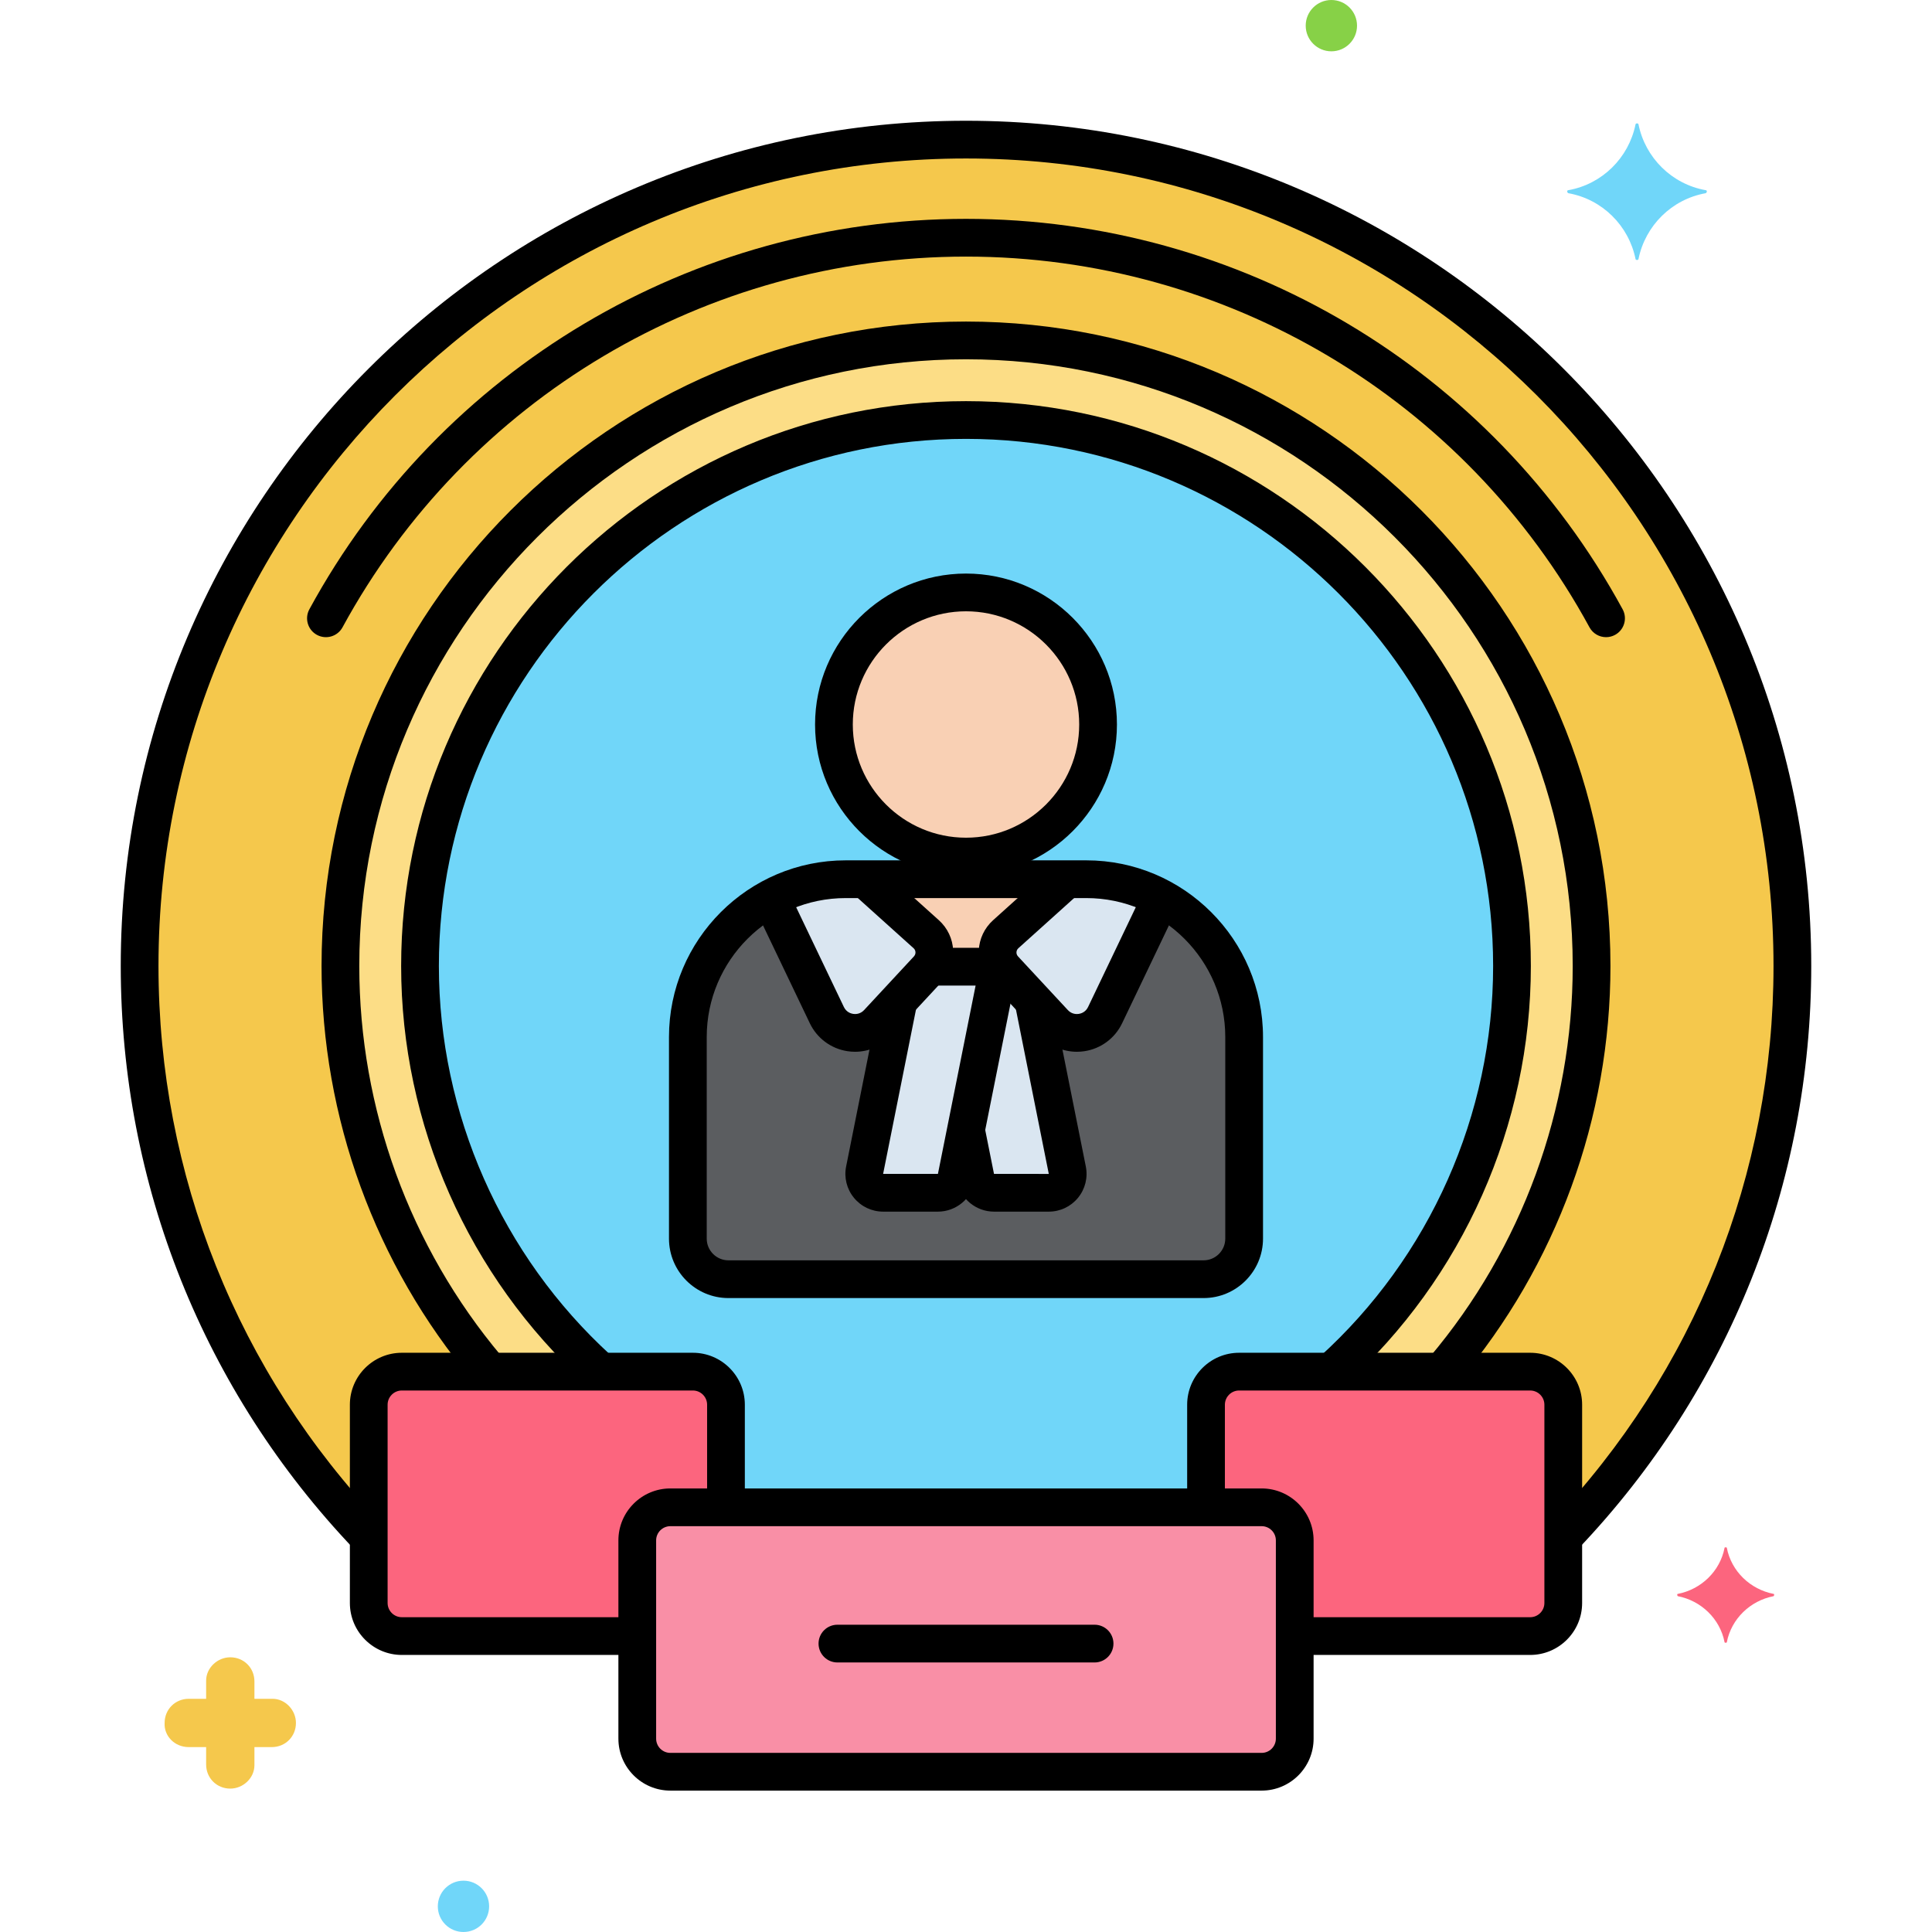 <?xml version="1.0" encoding="utf-8"?>
<!-- Generator: Adobe Illustrator 24.0.0, SVG Export Plug-In . SVG Version: 6.00 Build 0)  -->
<svg version="1.1" xmlns="http://www.w3.org/2000/svg" xmlns:xlink="http://www.w3.org/1999/xlink" x="0px" y="0px"
	 viewBox="0 0 256 256" enable-background="new 0 0 256 256" xml:space="preserve">
<g id="Layer_1">
</g>
<g id="Layer_2">
</g>
<g id="Layer_3">
</g>
<g id="Layer_4">
</g>
<g id="Layer_5">
</g>
<g id="Layer_6">
</g>
<g id="Layer_7">
</g>
<g id="Layer_8">
</g>
<g id="Layer_9">
</g>
<g id="Layer_10">
</g>
<g id="Layer_11">
</g>
<g id="Layer_12">
</g>
<g id="Layer_13">
</g>
<g id="Layer_14">
</g>
<g id="Layer_15">
</g>
<g id="Layer_16">
</g>
<g id="Layer_17">
</g>
<g id="Layer_18">
</g>
<g id="Layer_19">
</g>
<g id="Layer_20">
</g>
<g id="Layer_21">
</g>
<g id="Layer_22">
</g>
<g id="Layer_23">
</g>
<g id="Layer_24">
</g>
<g id="Layer_25">
</g>
<g id="Layer_26">
</g>
<g id="Layer_27">
</g>
<g id="Layer_28">
</g>
<g id="Layer_29">
</g>
<g id="Layer_30">
</g>
<g id="Layer_31">
</g>
<g id="Layer_32">
</g>
<g id="Layer_33">
</g>
<g id="Layer_34">
</g>
<g id="Layer_35">
</g>
<g id="Layer_36">
</g>
<g id="Layer_37">
</g>
<g id="Layer_38">
</g>
<g id="Layer_39">
</g>
<g id="Layer_40">
</g>
<g id="Layer_41">
</g>
<g id="Layer_42">
</g>
<g id="Layer_43">
</g>
<g id="Layer_44">
</g>
<g id="Layer_45">
</g>
<g id="Layer_46">
</g>
<g id="Layer_47">
</g>
<g id="Layer_48">
</g>
<g id="Layer_49">
</g>
<g id="Layer_50">
</g>
<g id="Layer_51">
</g>
<g id="Layer_52">
</g>
<g id="Layer_53">
</g>
<g id="Layer_54">
</g>
<g id="Layer_55">
</g>
<g id="Layer_56">
</g>
<g id="Layer_57">
</g>
<g id="Layer_58">
</g>
<g id="Layer_59">
</g>
<g id="Layer_60">
</g>
<g id="Layer_61">
</g>
<g id="Layer_62">
</g>
<g id="Layer_63">
</g>
<g id="Layer_64">
</g>
<g id="Layer_65">
</g>
<g id="Layer_66">
</g>
<g id="Layer_67">
</g>
<g id="Layer_68">
</g>
<g id="Layer_69">
</g>
<g id="Layer_70">
</g>
<g id="Layer_71">
</g>
<g id="Layer_72">
</g>
<g id="Layer_73">
</g>
<g id="Layer_74">
	<g>
		<g>
			<g>
				<path fill="#F5C84C" d="M48.86,186.134c0-2.422,1.963-4.384,4.384-4.384h38.567c2.421,0,4.384,1.962,4.384,4.384v13.592h63.609
					v-13.592c0-2.422,1.963-4.384,4.384-4.384h38.567c2.421,0,4.384,1.962,4.384,4.384v17.541
					c18.806-19.662,30.36-46.318,30.36-75.675c0-60.475-49.025-109.5-109.5-109.5C67.525,18.5,18.5,67.525,18.5,128
					c0,29.356,11.554,56.013,30.36,75.675V186.134z"/>
			</g>
		</g>
		<g>
			<path fill="#F98FA6" d="M167.174,234.765H88.826c-2.421,0-4.384-1.963-4.384-4.384v-26.27c0-2.421,1.963-4.384,4.384-4.384
				h78.348c2.421,0,4.384,1.963,4.384,4.384v26.27C171.558,232.802,169.595,234.765,167.174,234.765z"/>
		</g>
		<g>
			<path fill="#FC657E" d="M202.756,181.75h-38.567c-2.421,0-4.384,1.963-4.384,4.385v13.592h7.369c2.421,0,4.384,1.963,4.384,4.385
				v12.678h31.197c2.421,0,4.384-1.963,4.384-4.385v-26.269C207.14,183.713,205.177,181.75,202.756,181.75z"/>
		</g>
		<g>
			<path fill="#FC657E" d="M84.442,204.111c0-2.422,1.963-4.385,4.384-4.385h7.369v-13.592c0-2.422-1.963-4.385-4.384-4.385H53.244
				c-2.421,0-4.384,1.963-4.384,4.385v26.269c0,2.422,1.963,4.385,4.384,4.385h31.197V204.111z"/>
		</g>
		<g>
			<path fill="#FCDD86" d="M91.811,181.75c2.421,0,4.384,1.962,4.384,4.384v13.592h63.609v-13.592c0-2.422,1.963-4.384,4.384-4.384
				h26.893c12.349-14.47,19.811-33.234,19.811-53.75c0-45.78-37.112-82.893-82.892-82.893c-45.78,0-82.892,37.112-82.892,82.893
				c0,20.513,7.457,39.279,19.802,53.75H91.811z"/>
		</g>
		<g>
			<path fill="#70D6F9" d="M79.613,181.75h12.198c2.421,0,4.384,1.962,4.384,4.384v13.592h63.609v-13.592
				c0-2.422,1.963-4.384,4.384-4.384h12.222c14.693-13.241,23.934-32.414,23.934-53.75c0-39.955-32.39-72.346-72.345-72.346
				S55.655,88.045,55.655,128C55.655,149.344,64.909,168.512,79.613,181.75z"/>
		</g>
		<g>
			<path fill="#F9D0B4" d="M123.188,128.091L123.188,128.091c0.308,0,9.837,0,9.618,0c-0.948-1.329-0.785-3.184,0.461-4.306
				l8.095-7.285h-26.729l8.095,7.285C123.973,124.907,124.136,126.762,123.188,128.091z"/>
		</g>
		<g>
			<g>
				<path fill="#5B5D60" d="M153.843,119.012l-7.413,15.501c-1.259,2.633-4.777,3.169-6.763,1.03l-2.732-2.942l4.49,22.453
					c0.31,1.549-0.875,2.994-2.455,2.994h-7.258c-1.193,0-2.221-0.842-2.455-2.013l-1.262-6.308l-1.262,6.309
					c-0.234,1.17-1.261,2.012-2.455,2.012h-7.258c-1.58,0-2.765-1.445-2.455-2.994l4.491-22.453l-2.732,2.942
					c-1.986,2.139-5.503,1.604-6.763-1.03l-7.412-15.498c-6.539,3.547-11.007,10.476-11.007,18.4v26.707
					c0,2.97,2.407,5.377,5.377,5.377h62.958c2.969,0,5.377-2.407,5.377-5.377v-26.707
					C164.855,129.489,160.386,122.558,153.843,119.012z"/>
			</g>
			<g>
				<polygon fill="#5B5D60" points="102.151,119.015 102.151,119.016 102.157,119.012 				"/>
			</g>
		</g>
		<g>
			<path fill="#DAE6F1" d="M102.151,119.015l7.412,15.498c1.259,2.633,4.777,3.169,6.763,1.03l6.609-7.117
				c1.238-1.333,1.145-3.423-0.208-4.641l-8.095-7.285h-2.571C108.481,116.5,105.105,117.413,102.151,119.015z"/>
		</g>
		<g>
			<path fill="#DAE6F1" d="M143.94,116.5h-2.578l-8.095,7.285c-1.353,1.218-1.446,3.307-0.208,4.641l6.609,7.117
				c1.986,2.139,5.503,1.604,6.763-1.03l7.413-15.501C150.891,117.412,147.517,116.5,143.94,116.5z"/>
		</g>
		<g>
			<path fill="#DAE6F1" d="M126.735,156.035l5.589-27.945h-9.136c-0.081,0.113-0.156,0.23-0.253,0.335l-3.877,4.175l-4.491,22.453
				c-0.31,1.549,0.875,2.994,2.455,2.994h7.258C125.474,158.048,126.501,157.206,126.735,156.035z"/>
		</g>
		<g>
			<path fill="#DAE6F1" d="M136.935,132.601l-3.877-4.175c-0.097-0.105-0.172-0.222-0.253-0.335h-0.482l-4.327,21.636l1.262,6.308
				c0.234,1.17,1.261,2.012,2.455,2.012h7.258c1.58,0,2.765-1.445,2.455-2.994L136.935,132.601z"/>
		</g>
		<g>
			<circle fill="#F9D0B4" cx="128" cy="96" r="17.5"/>
		</g>
		<g>
			<path d="M145.038,220.285h-34.076c-1.381,0-2.5-1.119-2.5-2.5s1.119-2.5,2.5-2.5h34.076c1.381,0,2.5,1.119,2.5,2.5
				S146.419,220.285,145.038,220.285z"/>
		</g>
		<g>
			<g>
				<path d="M48.741,206.051c-0.659,0-1.318-0.26-1.81-0.774C26.985,184.356,16,156.912,16,128C16,66.243,66.243,16,128,16
					s112,50.243,112,112c0,28.846-10.941,56.243-30.808,77.146c-0.952,1.001-2.533,1.04-3.535,0.09c-1-0.951-1.041-2.534-0.09-3.535
					C224.548,181.731,235,155.558,235,128c0-59-48-107-107-107S21,69,21,128c0,27.621,10.494,53.84,29.551,73.825
					c0.952,1,0.915,2.582-0.084,3.535C49.982,205.821,49.361,206.051,48.741,206.051z"/>
			</g>
		</g>
		<g>
			<path fill="#FC657E" d="M235.013,211.2c-3.1-0.6-5.6-3-6.2-6.1c0-0.1-0.3-0.1-0.3,0c-0.6,3.1-3.1,5.5-6.2,6.1
				c-0.1,0-0.1,0.2,0,0.3c3.1,0.6,5.6,3,6.2,6.1c0,0.1,0.3,0.1,0.3,0c0.6-3.1,3.1-5.5,6.2-6.1
				C235.113,211.4,235.113,211.2,235.013,211.2z"/>
		</g>
		<g>
			<path fill="#F5C84C" d="M25.013,231.5h2.3v2.3c0,1.8,1.4,3.2,3.2,3.2c1.7,0,3.2-1.4,3.2-3.1v-0.1v-2.3h2.3c1.8,0,3.2-1.4,3.2-3.2
				c0-1.7-1.4-3.2-3.1-3.2h-0.1h-2.3v-2.3c0-1.8-1.4-3.2-3.2-3.2c-1.7,0-3.2,1.4-3.2,3.1v0.1v2.3h-2.3c-1.8,0-3.2,1.4-3.2,3.2
				C21.713,230,23.113,231.5,25.013,231.5C24.913,231.5,24.913,231.5,25.013,231.5z"/>
		</g>
		<g>
			<circle fill="#70D6F9" cx="61.413" cy="252.6" r="3.4"/>
		</g>
		<g>
			<circle fill="#87D147" cx="176.413" cy="3.4" r="3.4"/>
		</g>
		<g>
			<path fill="#70D6F9" d="M207.813,25.2c4.5-0.8,8-4.3,8.9-8.7c0-0.2,0.4-0.2,0.4,0c0.9,4.4,4.4,7.9,8.9,8.7c0.2,0,0.2,0.3,0,0.4
				c-4.5,0.8-8,4.3-8.9,8.7c0,0.2-0.4,0.2-0.4,0c-0.9-4.4-4.4-7.9-8.9-8.7C207.613,25.5,207.613,25.2,207.813,25.2z"/>
		</g>
		<g>
			<path d="M212.813,84.428c-0.886,0-1.744-0.472-2.197-1.305C194.12,52.823,162.464,34,128,34S61.88,52.823,45.385,83.123
				c-0.66,1.213-2.178,1.66-3.391,1s-1.66-2.178-1-3.391C58.364,48.822,91.703,29,128,29s69.636,19.822,87.006,51.732
				c0.66,1.213,0.213,2.73-1,3.391C213.626,84.33,213.217,84.428,212.813,84.428z"/>
		</g>
		<g>
			<path d="M167.174,237.265H88.826c-3.796,0-6.885-3.088-6.885-6.884V204.11c0-3.796,3.089-6.884,6.885-6.884h78.348
				c3.796,0,6.885,3.088,6.885,6.884v26.271C174.059,234.177,170.97,237.265,167.174,237.265z M88.826,202.227
				c-1.039,0-1.885,0.845-1.885,1.884v26.271c0,1.039,0.846,1.884,1.885,1.884h78.348c1.039,0,1.885-0.845,1.885-1.884V204.11
				c0-1.039-0.846-1.884-1.885-1.884H88.826z"/>
		</g>
		<g>
			<path d="M202.756,219.289h-30.048c-1.381,0-2.5-1.119-2.5-2.5s1.119-2.5,2.5-2.5h30.048c1.039,0,1.884-0.846,1.884-1.885v-26.27
				c0-1.039-0.845-1.885-1.884-1.885h-38.567c-1.039,0-1.884,0.846-1.884,1.885v12.115c0,1.381-1.119,2.5-2.5,2.5
				s-2.5-1.119-2.5-2.5v-12.115c0-3.796,3.088-6.885,6.884-6.885h38.567c3.796,0,6.884,3.089,6.884,6.885v26.27
				C209.64,216.2,206.552,219.289,202.756,219.289z"/>
		</g>
		<g>
			<path d="M83.25,219.289H53.244c-3.796,0-6.884-3.089-6.884-6.885v-26.27c0-3.796,3.088-6.885,6.884-6.885h38.567
				c3.796,0,6.884,3.089,6.884,6.885v12.521c0,1.381-1.119,2.5-2.5,2.5s-2.5-1.119-2.5-2.5v-12.521c0-1.039-0.845-1.885-1.884-1.885
				H53.244c-1.039,0-1.884,0.846-1.884,1.885v26.27c0,1.039,0.845,1.885,1.884,1.885H83.25c1.381,0,2.5,1.119,2.5,2.5
				S84.631,219.289,83.25,219.289z"/>
		</g>
		<g>
			<path d="M191.355,183.926c-0.57,0-1.143-0.193-1.612-0.59c-1.055-0.892-1.188-2.469-0.297-3.523
				c12.218-14.464,18.946-32.864,18.946-51.813c0-44.328-36.064-80.393-80.393-80.393S47.607,83.672,47.607,128
				c0,18.88,6.682,37.229,18.815,51.668c0.888,1.057,0.751,2.634-0.306,3.522c-1.057,0.888-2.633,0.753-3.522-0.306
				C49.706,167.547,42.607,148.056,42.607,128c0-47.086,38.307-85.393,85.393-85.393S213.393,80.914,213.393,128
				c0,20.128-7.147,39.675-20.126,55.039C192.771,183.624,192.065,183.926,191.355,183.926z"/>
		</g>
		<g>
			<path d="M176.519,184.153c-0.682,0-1.361-0.277-1.854-0.822c-0.927-1.024-0.848-2.605,0.176-3.531
				c14.621-13.229,23.006-32.108,23.006-51.8c0-38.513-31.333-69.846-69.846-69.846S58.154,89.487,58.154,128
				c0,19.566,8.306,38.367,22.786,51.58c1.021,0.931,1.093,2.512,0.162,3.531c-0.931,1.021-2.514,1.093-3.531,0.162
				C62.054,169.115,53.154,148.969,53.154,128c0-41.271,33.575-74.846,74.846-74.846S202.846,86.729,202.846,128
				c0,21.102-8.985,41.333-24.65,55.507C177.717,183.94,177.116,184.153,176.519,184.153z"/>
		</g>
		<g>
			<path d="M159.479,172H96.521c-4.344,0-7.877-3.533-7.877-7.877v-26.707c0-12.912,10.504-23.416,23.416-23.416h31.879
				c12.912,0,23.416,10.504,23.416,23.416v26.707C167.355,168.467,163.822,172,159.479,172z M112.061,119
				c-10.154,0-18.416,8.262-18.416,18.416v26.707c0,1.586,1.291,2.877,2.877,2.877h62.957c1.586,0,2.877-1.291,2.877-2.877v-26.707
				c0-10.154-8.262-18.416-18.416-18.416H112.061z"/>
		</g>
		<g>
			<path d="M113.297,139.365c-0.333,0-0.668-0.025-1.003-0.076c-2.174-0.331-4.037-1.714-4.986-3.697l-6.986-14.608
				c-0.596-1.246-0.069-2.738,1.176-3.334c1.248-0.599,2.738-0.07,3.334,1.176l6.987,14.609c0.337,0.705,0.972,0.872,1.229,0.911
				c0.257,0.039,0.914,0.069,1.446-0.504l6.608-7.117c0.188-0.203,0.208-0.433,0.202-0.552c-0.006-0.145-0.055-0.354-0.25-0.529
				l-7.613-6.852c-1.025-0.924-1.109-2.505-0.186-3.531c0.925-1.024,2.503-1.109,3.531-0.186l7.612,6.852
				c1.155,1.04,1.831,2.469,1.9,4.021c0.07,1.555-0.475,3.038-1.533,4.179l-6.608,7.117
				C116.892,138.607,115.127,139.365,113.297,139.365z"/>
		</g>
		<g>
			<path d="M142.696,139.365c-1.831,0-3.595-0.757-4.861-2.121l-6.608-7.117c-1.059-1.141-1.603-2.623-1.533-4.177
				s0.745-2.982,1.9-4.022l7.629-6.867c1.028-0.924,2.607-0.839,3.531,0.186c0.924,1.026,0.84,2.607-0.186,3.531l-7.629,6.866
				c-0.195,0.176-0.244,0.386-0.251,0.53c-0.007,0.146,0.023,0.358,0.202,0.551l6.608,7.117c0.532,0.573,1.187,0.544,1.446,0.504
				c0.258-0.039,0.893-0.206,1.229-0.91l7.032-14.702c0.595-1.247,2.088-1.774,3.333-1.177c1.246,0.596,1.772,2.088,1.177,3.333
				l-7.031,14.702c-0.948,1.983-2.812,3.366-4.985,3.697C143.364,139.34,143.029,139.365,142.696,139.365z"/>
		</g>
		<g>
			<path d="M124.28,160.548h-7.258c-1.505,0-2.915-0.667-3.869-1.831s-1.332-2.678-1.037-4.153l4.401-22.003
				c0.271-1.354,1.595-2.234,2.941-1.961c1.354,0.271,2.232,1.588,1.961,2.941l-4.401,22.003l7.262,0.004l4.994-24.957h-5.469
				c-1.381,0-2.5-1.119-2.5-2.5s1.119-2.5,2.5-2.5h8.519c0.749,0,1.459,0.336,1.934,0.915s0.665,1.341,0.518,2.075l-5.589,27.944
				C128.721,158.856,126.657,160.548,124.28,160.548z"/>
		</g>
		<g>
			<path d="M138.971,160.548h-7.258c-2.378,0-4.441-1.692-4.906-4.024l-1.16-5.801c-0.271-1.354,0.606-2.671,1.961-2.941
				c1.344-0.269,2.671,0.606,2.941,1.961l1.161,5.803l7.261,0.003l-4.43-22.173c-0.271-1.354,0.607-2.671,1.961-2.941
				c1.346-0.275,2.671,0.606,2.941,1.961l4.434,22.169c0.295,1.476-0.083,2.989-1.037,4.153S140.476,160.548,138.971,160.548z"/>
		</g>
		<g>
			<path d="M128,116c-11.028,0-20-8.972-20-20s8.972-20,20-20s20,8.972,20,20S139.028,116,128,116z M128,81c-8.271,0-15,6.729-15,15
				s6.729,15,15,15s15-6.729,15-15S136.271,81,128,81z"/>
		</g>
	</g>
</g>
<g id="Layer_75">
</g>
<g id="Layer_76">
</g>
<g id="Layer_77">
</g>
<g id="Layer_78">
</g>
<g id="Layer_79">
</g>
<g id="Layer_80">
</g>
<g id="Layer_81">
</g>
<g id="Layer_82">
</g>
<g id="Layer_83">
</g>
<g id="Layer_84">
</g>
<g id="Layer_85">
</g>
<g id="Layer_86">
</g>
<g id="Layer_87">
</g>
<g id="Layer_88">
</g>
<g id="Layer_89">
</g>
<g id="Layer_90">
</g>
<g id="Layer_91">
</g>
<g id="Layer_92">
</g>
<g id="Layer_93">
</g>
<g id="Layer_94">
</g>
<g id="Layer_95">
</g>
</svg>
